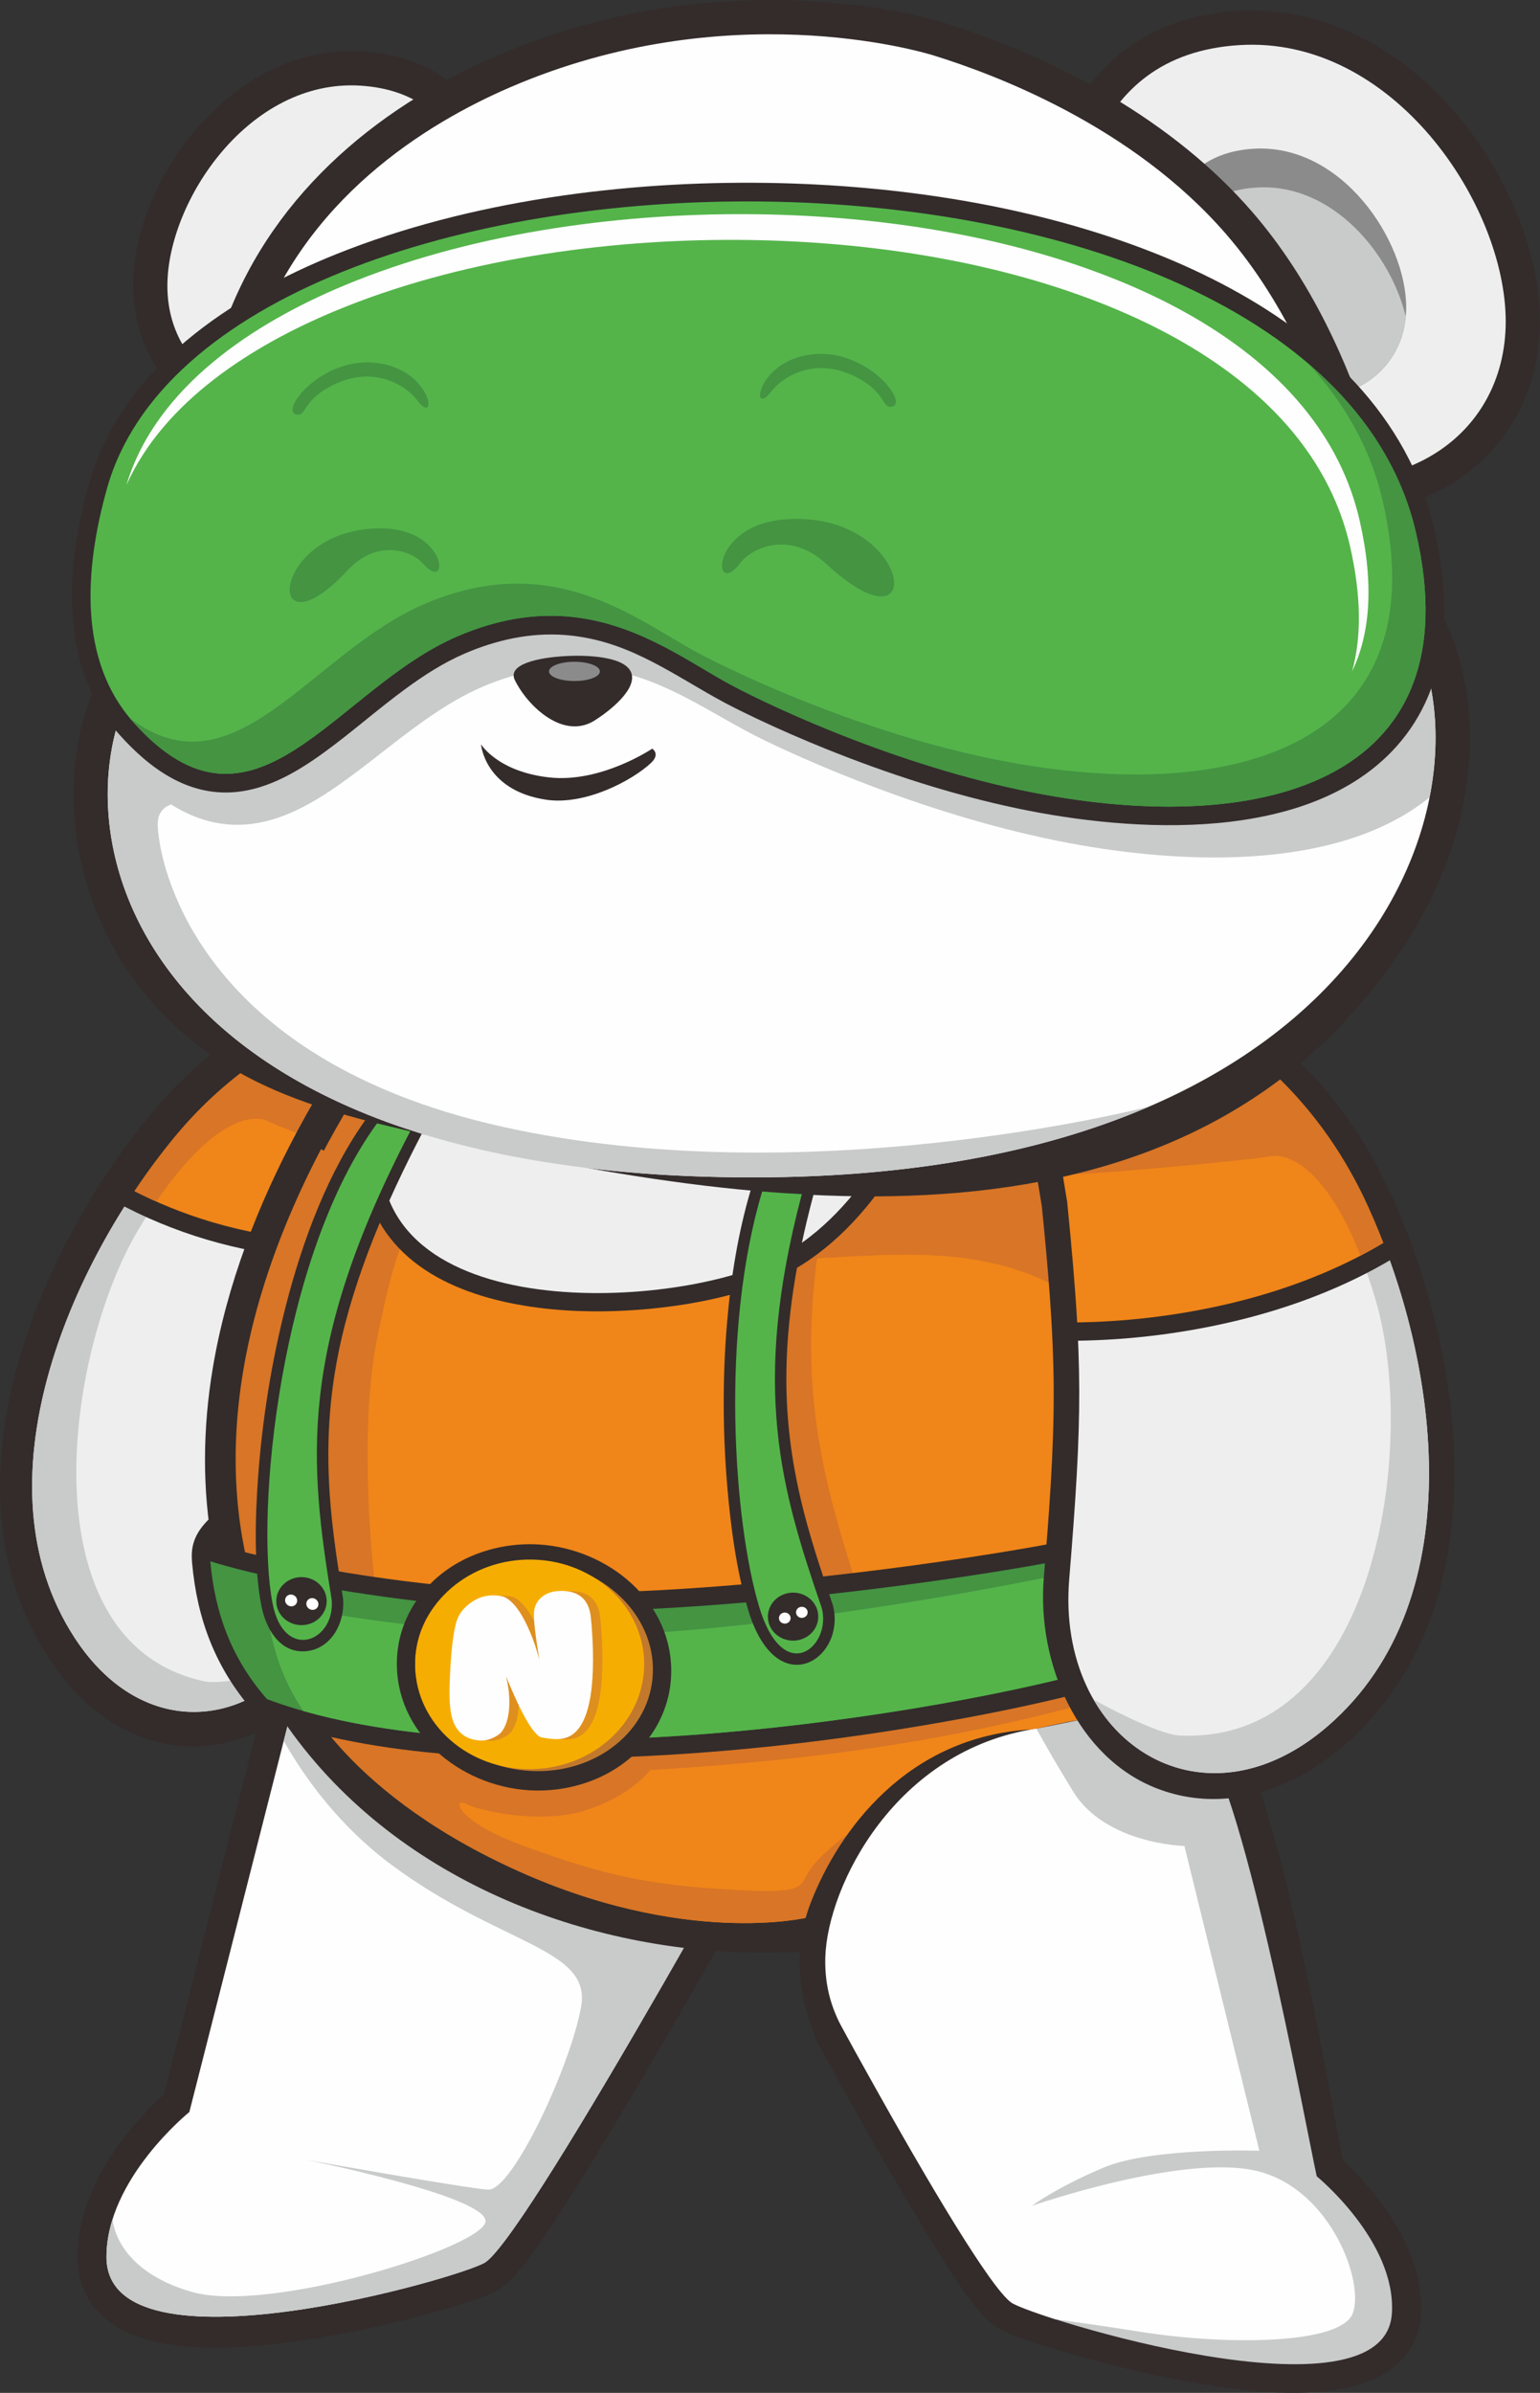 <svg xmlns:xlink="http://www.w3.org/1999/xlink" viewBox="0 0 881.23 1369" style="shape-rendering:geometricPrecision; text-rendering:geometricPrecision; image-rendering:optimizeQuality; fill-rule:evenodd; clip-rule:evenodd" version="1.1" height="78.268mm" width="50.381mm" xml:space="preserve" xmlns="http://www.w3.org/2000/svg">
 <rect x="0" y="0" width="881.23" height="1369" fill="#333333" stroke="none"/>
 <defs>
  <style type="text/css">
   
    .fil1 {fill:#FEFEFE}
    .fil3 {fill:#EEEEEF}
    .fil2 {fill:#C9CACA}
    .fil6 {fill:#8B8B8C}
    .fil0 {fill:#332C2B}
    .fil12 {fill:#F6AD02}
    .fil8 {fill:#F3ADBD}
    .fil4 {fill:#F08519}
    .fil7 {fill:#EA90A1}
    .fil5 {fill:#D87526}
    .fil11 {fill:#C2792C}
    .fil10 {fill:#54B44A}
    .fil9 {fill:#449442}
    .fil14 {fill:#FEFEFE;fill-rule:nonzero}
    .fil13 {fill:#DF8F1E;fill-rule:nonzero}
   
  </style>
 </defs>
 <g id="Layer_x0020_1">
  <path d="M93.8 1198.21c-7.9,7.04 -15.7,15.64 -21.98,23.67 -15.32,19.58 -27.51,43.65 -27.48,69.63 0.01,8.31 1.96,16.39 6.04,23.44 21.39,36.96 90.58,28.93 124.88,23.74 23.76,-3.6 47.64,-8.83 70.9,-15.24 9.7,-2.67 32.6,-8.75 40.8,-14.56 12.71,-9 33.08,-42.17 41.8,-55.98 20.1,-31.81 39.26,-64.49 58.14,-97.14 29.77,-51.47 59.02,-103.46 87.6,-155.68l8.01 -14.63 -262.23 -179.62 -31.13 17.44 -95.36 374.94z" class="fil0"></path>
  <path d="M219.31 826.26l-16.08 9.01 -94.88 373.06c0,0 -47.5,38.23 -47.43,82.97 0.11,70.55 205.14,11.27 216.99,2.88 26.96,-19.09 182.32,-302.9 182.32,-302.9l-240.92 -165.02z" class="fil1"></path>
  <path d="M172.44 956.35l-10.09 39.67c12.75,22.37 32.56,49.29 61.82,70.99 61.93,45.92 114.1,47.39 108.4,80.75 -5.7,33.36 -39.41,106.04 -53.42,104.98 -14.01,-1.06 -103.88,-17.06 -103.88,-17.06 0,0 101.19,20.43 102.57,34.77 1.38,14.34 -123.44,53.54 -167.98,40.81 -44.02,-12.57 -45.38,-41.08 -45.41,-41.74 -2.21,6.98 -3.54,14.29 -3.52,21.78 0.11,70.54 205.14,11.27 216.99,2.88 24.1,-17.07 150.82,-245.7 177.41,-293.97l-282.88 -43.87z" class="fil2"></path>
  <path d="M245.72 758.67c-3.71,9.66 -7.46,19.29 -11.26,28.85 -2.29,6.41 -4.01,17.52 -5.33,24.39 -2.9,15.11 -5.57,30.29 -8.26,45.44 -2.38,13.42 -4.75,26.84 -7.24,40.24 -19.08,102.44 -127.01,141.46 -186.1,50.47 -63.32,-97.51 -6.27,-232.06 58.88,-310.81 29.82,-36.05 69.01,-63.4 112.3,-76.96 34.58,-10.84 75.64,-13.62 109.44,1.74 34.11,15.51 46.41,67.55 51.99,102.78 5.18,32.76 7.59,70.22 6.84,103.6l-0.51 22.3 -20.64 -3.38c-15.13,-2.48 -30.45,-5.54 -45.38,-9.12 -10.25,-2.46 -20.86,-5.25 -30.74,-9.07 -5.75,-2.22 -15.85,-5.82 -23.99,-10.46z" class="fil0"></path>
  <path d="M348.62 767.93c0,0 -48.43,-7.88 -72.65,-17.24 -24.23,-9.36 -26.12,-12.29 -26.12,-12.29l0.73 -45.19c0,0 -22.28,59.66 -33.07,86.77 -4.03,10.14 -14.3,73.05 -21.89,113.78 -16.23,87.12 -103.99,118.58 -152.99,43.12 -57.36,-88.33 -2.67,-213.86 57.55,-286.64 60.21,-72.78 149.42,-93.51 200.79,-70.17 51.37,23.35 47.66,187.86 47.66,187.86z" class="fil3"></path>
  <path d="M165.94 954.45c-34.4,35.68 -88.59,35.91 -123.32,-17.57 -57.36,-88.33 -2.67,-213.86 57.55,-286.64 25.73,-31.1 56.76,-52.69 87.86,-65.4l27.32 78.26c-3.65,0.43 -50.21,-16 -61.96,-21.62 -11.75,-5.62 -38.87,3.03 -74.1,61.84 -42.33,70.66 -64.8,236.7 37.66,258.59 11.97,2.56 47.95,-7.17 48.99,-7.45z" class="fil2"></path>
  <path d="M68.27 675.65c7.41,-11.07 15.35,-21.82 23.84,-32.08 38.89,-47.01 98.89,-82.49 161.04,-83.08l2.03 -0.02 55.02 21.56 -2.09 8.83c-2.77,11.73 -7.31,24.32 -11.92,35.39 -9.54,22.91 -22.73,45.92 -40.4,63.53 -20.27,20.2 -45.48,31.9 -74.56,30.31 -37.88,-2.07 -75.26,-12.03 -109.04,-29.32l-10.47 -5.35 6.54 -9.77z" class="fil0"></path>
  <path d="M76.96 681.47c7.48,-11.18 15.29,-21.67 23.21,-31.23 44.22,-53.44 104.07,-78.82 153.08,-79.29l44.68 17.51c0,0 -29.75,125.92 -116.13,121.2 -44.95,-2.46 -80.79,-15.88 -104.85,-28.18z" class="fil4"></path>
  <path d="M76.96 681.47c7.48,-11.18 15.29,-21.67 23.21,-31.23 25.73,-31.1 56.76,-52.69 87.87,-65.4l27.32 78.26c-3.64,0.43 -50.21,-16 -61.95,-21.62 -10.59,-5.07 -33.7,1.47 -63.98,45.95 -4.45,-1.98 -8.61,-3.98 -12.46,-5.95z" class="fil5"></path>
  <path d="M707.83 6.24c-31.81,2.01 -60.12,13.61 -80.93,38.29 -31.23,37.04 -36.38,92.68 -36.38,139.39 0,21.85 2.19,45.6 17.84,62.37 11.36,12.16 27.1,17.88 42.67,22.48 20.11,5.94 40.36,10.72 60.44,17.07 50.66,16.01 110.39,11.16 145.97,-32.52 16.08,-19.74 23.78,-44.06 23.78,-69.39 0,-43.91 -22.67,-90.93 -51.63,-123.1 -31.2,-34.64 -74.23,-57.58 -121.77,-54.58z" class="fil0"></path>
  <path d="M709.06 25.81c-87.94,5.54 -98.93,91.21 -98.93,158.1 0,66.89 26.16,57.59 107.25,83.21 81.09,25.62 144.23,-16.32 144.23,-83.21 0,-66.89 -64.62,-163.65 -152.55,-158.1z" class="fil3"></path>
  <path d="M717.16 85.1c-50.43,3.18 -56.73,52.31 -56.73,90.67 0,38.36 15,33.03 61.51,47.72 46.51,14.7 82.72,-9.36 82.72,-47.72 0,-38.36 -37.06,-93.85 -87.49,-90.67z" class="fil6"></path>
  <path d="M662.3 193.84c5.26,18.97 22.29,17.85 59.63,29.65 44.29,14 79.25,-7.16 82.47,-42.34 -8.49,-35.86 -41.99,-76.59 -85.4,-73.86 -48.64,3.07 -56.23,48.88 -56.71,86.55z" class="fil2"></path>
  <path d="M207.52 29.43c-17.13,-1.08 -33.9,2.17 -49.53,9.21 -45.32,20.42 -81.83,75.21 -81.83,124.9 0,19.6 6.01,38.41 18.44,53.68 27.22,33.42 72.69,37.59 111.56,25.3 14.51,-4.59 29.15,-8.04 43.69,-12.34 12.31,-3.63 24.35,-8.16 33.33,-17.77 12.41,-13.3 14.38,-31.49 14.38,-48.87 0,-11.76 -0.45,-23.55 -1.77,-35.24 -5.95,-52.5 -30.38,-95.21 -88.27,-98.86z" class="fil0"></path>
  <path d="M206.29 49c63.7,4.02 71.66,66.07 71.66,114.53 0,48.46 -18.95,41.72 -77.69,60.28 -58.74,18.56 -104.48,-11.82 -104.48,-60.28 0,-48.46 46.81,-118.55 110.51,-114.53z" class="fil3"></path>
  <path d="M253.17 66c36.53,2.31 41.1,37.89 41.1,65.68 0,27.79 -10.87,23.92 -44.56,34.57 -33.69,10.65 -59.92,-6.78 -59.92,-34.57 0,-27.79 26.85,-67.99 63.38,-65.68z" class="fil7"></path>
  <path d="M294.27 132.14c-0.12,27.28 -11.05,23.53 -44.55,34.11 -29.5,9.32 -53.29,-2.88 -58.74,-24.72 3.86,-27.07 29.26,-60.9 62.87,-58.79 29.64,1.87 38.24,25.65 40.43,49.4z" class="fil8"></path>
  <path d="M251.73 527.15c-58.67,71.5 -114.01,160.27 -129.96,255.48 -11.67,69.67 -0.9,138.26 37.14,196.88 60.43,93.1 172.41,137.06 275.36,137.62 110.09,0.59 230.47,-28.68 286.77,-140.55 31.05,-61.69 34.86,-134.31 25.26,-202.42 -10.59,-75.18 -37.87,-149.96 -72.76,-215.97 -16.5,-31.22 -35.11,-61.26 -55.67,-89.6l-6.7 -9.24 -355.11 62.52 -4.33 5.28z" class="fil0"></path>
  <path d="M265.54 540.07c-276.25,336.64 -60.23,556.2 168.82,557.44 395.88,2.14 337.54,-384.61 169,-616.91l-337.82 59.47z" class="fil5"></path>
  <path d="M183.74 661.31c-139.9,267.16 50.38,435.12 250.62,436.2 70.98,0.38 127.29,-11.79 171.05,-33.28 81.62,-114.48 43.57,-287.75 -3.33,-312.75 -102.77,-54.78 -216.05,30.91 -418.34,-90.17z" class="fil1"></path>
  <path d="M183.74 657.51c-57.42,109.65 -59.19,206.38 -27.5,277.94 49.89,6.34 103.39,11.54 157.76,14.24 100.78,4.99 228.29,-7.33 338.21,-22.42 6.25,-83.13 -17.36,-175.01 -47.36,-191 -102.76,-54.78 -218.82,42.33 -421.11,-78.76z" class="fil4"></path>
  <path d="M468.24 714.4c-14.08,0.25 -28.69,0.51 -43.96,0.25 -0.84,7.37 -1.52,14.66 -2.06,21.77 -2.52,32.99 -2.38,66.69 0.19,99.67 1.96,25.22 5.36,52.81 12.09,77.11 2.81,10.16 7.21,21.41 14.4,28.91 6.01,6.27 13.93,9.63 22.28,7.46 16.27,-4.23 23.37,-25.25 19.37,-41.42l-0.09 -0.39 -0.12 -0.38c-5.16,-16.16 -10.22,-32.38 -14.45,-48.85 -8.46,-32.97 -12.65,-64.49 -11.64,-98.77 0.45,-15.12 1.85,-30.27 4,-45.35z" class="fil5"></path>
  <path d="M183.74 657.51c-62.73,119.8 -60.16,220.39 -20.21,295.02 87.47,6.7 186.99,9.65 270.95,0.03l-65.91 1.37c0,0 -150.71,-40.67 -151.62,-34.11 -0.92,6.56 -13.5,-91.57 -1.38,-152.91 12.12,-61.34 18.12,-61.39 26.06,-79.37 -17.55,-8.03 -38.83,-18.62 -57.89,-30.02z" class="fil5"></path>
  <path d="M528.39 636.94c-4.98,12.57 -12.91,26.26 -20.44,37.36 -15.96,23.52 -36.98,44.85 -63.04,56.91 -30.11,13.94 -73.18,19.37 -106.09,19.03 -39.48,-0.41 -90.18,-9.1 -115.88,-42.35 -15.42,-19.94 -18.19,-44.31 -13.7,-68.54l1.54 -8.32 323.45 -8.83 -5.85 14.75z" class="fil0"></path>
  <path d="M518.67 633.08l-299.14 8.17c-21.65,116.79 158.51,109.39 220.99,80.47 52.74,-24.41 78.15,-88.64 78.15,-88.64z" class="fil3"></path>
  <path d="M163.54 952.53c49.14,91.8 154.85,144.32 265.3,144.91 70.98,0.38 132.82,-11.72 176.58,-33.21 6.34,-8.89 11.96,-18.14 16.9,-27.65 -2.77,-2.51 -5.35,-5.34 -7.68,-8.54 -20.9,-28.77 -68.69,-10.62 -68.69,-10.62 0,0 -38.4,4.09 -61.24,19.66 -22.83,15.57 -33.9,43.93 -33.9,43.93 0,0 -105.86,-4.84 -134.92,-16.61 -29.06,-11.76 -46.35,-33.21 -12.45,-29.75 33.9,3.46 69.88,-16.61 69.88,-16.61 0,0 38.75,-2.08 112.09,-9.69 73.16,-7.59 158.43,-30.57 158.86,-30.69l0.04 -0.16 5.61 -29.17 0.04 -0.28 -215.47 4.47c-83.95,9.62 -183.48,6.67 -270.95,-0.03z" class="fil2"></path>
  <path d="M176.62 957.15c3.8,1.27 8.94,2.33 12.32,3.09 11.89,2.69 24,4.77 36.05,6.55 43.73,6.43 88.7,8.91 132.86,9.15 38.44,0.22 77.74,-3.15 115.93,-7.37 46.74,-5.16 93.41,-12.08 139.77,-19.95 21.34,-3.62 42.76,-7.4 63.99,-11.64l8.72 -1.74 13.18 57.44 -13.87 -2.76c-8,-1.59 -19.37,-1.48 -27.42,-1.2 -27.62,0.97 -55.98,6.7 -82.46,14.32 -31.74,9.14 -58.1,30.69 -78.51,56.09 -9.52,11.85 -20.27,27.66 -26.6,41.64l-1.84 4.06 -4.32 1.06c-15.01,3.67 -35.47,4 -50.68,3.3 -43.2,-2.01 -86.01,-14.15 -125.11,-32.28 -37.06,-17.17 -73.54,-40.61 -100.99,-71.21 -8.9,-9.92 -20.74,-25.22 -25.77,-37.84l-3.11 -7.79 14.99 -7.54 2.87 4.64z" class="fil0"></path>
  <path d="M170.37 964.46c0,0 23.29,58.34 122.11,104.14 98.83,45.8 169.77,28.4 169.77,28.4 0,0 36.93,-81.44 110.92,-102.74 73.99,-21.3 114.19,-13.3 114.19,-13.3l-8.03 -34.99c0,0 -199.47,39.82 -321.53,39.13 -122.06,-0.69 -186.49,-19.12 -187.43,-20.64z" class="fil4"></path>
  <path d="M170.37 964.46c0,0 23.29,58.34 122.11,104.14 98.83,45.8 169.77,28.4 169.77,28.4 0,0 13.69,-30.19 41.1,-58.61 -19.85,9.98 -37.01,25.38 -41.49,34.02 -4.48,8.63 -4.7,11.35 -51.4,8.23 -46.7,-3.11 -71.86,-10.41 -111.08,-24.66 -39.22,-14.25 -40.24,-27.85 -32.97,-24.05 7.26,3.8 42.21,12.11 68.5,3.81 26.29,-8.3 37.11,-23.07 37.11,-23.07 95.43,-5.79 174.68,-16.59 266.99,-42.85l3.27 -16.92c-63.48,11.37 -194.85,32.71 -284.48,32.21 -122.06,-0.69 -186.49,-19.12 -187.43,-20.64z" class="fil5"></path>
  <path d="M658.71 955.82c-12.14,5.37 -27.18,9.31 -39.9,12.58 -22.19,5.72 -44.77,10.44 -67.29,14.63 -59.34,11.02 -120.34,18.56 -180.62,21.58 -69.39,3.48 -156.24,1.96 -221.81,-22.74l-2.45 -0.92 -1.73 -1.97c-21.56,-24.56 -32.14,-52.66 -34.99,-84.85 -0.78,-8.8 0.73,-16.02 9.4,-24.78l4.34 13.94c12.35,4.13 26.46,7.21 39.16,9.88 38.88,8.17 78.89,13.26 118.45,16.6 24.5,2.07 49.75,1.85 74.31,0.98 29.37,-1.04 58.77,-3.22 88.03,-6.02 41.92,-4.02 83.92,-9.32 125.5,-16.01 16.28,-2.62 32.57,-5.46 48.73,-8.78 10.44,-2.14 21.44,-4.46 31.61,-7.67l11.92 -3.76 1.6 12.39c1.37,10.63 2.54,21.35 3.49,32.02 0.67,7.6 1.29,15.4 1.33,23.03 0.04,7.4 -0.38,17.43 -9.07,19.86z" class="fil0"></path>
  <path d="M120.34 893.22c0,0 53.59,17.99 160.05,26.98 106.47,8.99 321.69,-22.03 372.2,-37.95 0,0 8.3,64.26 2.9,63.55 -49.04,22.41 -353.08,82.64 -502.72,26.29 -21.28,-24.24 -29.96,-50.95 -32.43,-78.87z" class="fil9"></path>
  <path d="M653.56 890.22c2.02,17.18 6.14,56.13 1.93,55.58 -46.86,21.41 -326.59,77.36 -481.91,33.1 -13.39,-19.69 -19.42,-41.13 -21.41,-63.55 0,0 53.59,15.67 160.05,20.05 91.29,3.76 262.54,-25.38 341.35,-45.18z" class="fil10"></path>
  <path d="M768.61 1236.34c7.54,6.81 14.89,15.06 20.75,22.71 14.29,18.67 25.2,41.36 23.74,65.31 -0.47,7.65 -2.86,15.03 -7.34,21.36 -23.48,33.19 -92.44,22.98 -126.56,16.79 -23.63,-4.29 -47.29,-10.08 -70.27,-16.94 -9.58,-2.86 -32.22,-9.4 -40.12,-15.09 -12.25,-8.81 -30.86,-40.22 -38.85,-53.3 -16.59,-27.16 -32.38,-54.94 -47.88,-82.75l-5.1 -9.17c-3.11,-5.6 -6.22,-11.22 -9.32,-16.83 -12.84,-30.49 -12.63,-56.98 -3.61,-80.15 15.73,-40.4 54.65,-94.88 126.13,-98.83 6.56,-4.11 -31.17,75.03 -24.38,71.3 61.06,-33.68 104.24,-88.44 131.04,-78.86 30.55,10.92 63.34,215.08 71.8,254.46z" class="fil0"></path>
  <path d="M753.46 1245.08c0,0 45.55,37.17 43.02,78.42 -3.98,65.02 -206.38,2.03 -217.79,-6.19 -11.74,-8.44 -47.03,-67.63 -81.83,-130.18 -7.21,-12.96 -8.6,-15.39 -15.55,-28.22 -19.35,-35.68 15.65,-68.01 40.84,-102.44l11.41 -2.76 123.75 52.92 -48.36 -84.78 -15.65 -32.89 26.46 -5.36c6.22,0.94 5.6,11.88 11.78,13.62 22.18,6.26 36.97,-17.72 53.79,-4.31 24.54,19.57 60.5,216.63 68.13,252.18z" class="fil2"></path>
  <path d="M604.06 1326.94c-13.74,-4.38 -23.16,-8.04 -25.37,-9.63 -11.74,-8.44 -47.03,-67.63 -81.83,-130.18 -7.21,-12.96 -8.6,-15.39 -15.55,-28.22 -6.8,-12.53 -9.49,-25.9 -9.03,-39.45 1.36,-40.5 40.05,-118.54 121.02,-130.51 0,0 2.13,5.43 20.65,35.8 18.52,30.37 63.79,31.36 63.79,31.36l42.9 174.36c0,0 -61.58,-2.08 -89.25,9.69 -27.67,11.76 -40.82,21.79 -40.82,21.79 0,0 87.44,-30.35 129.38,-19.72 41.95,10.64 61.23,64.35 53.97,81.64 -7.26,17.3 -71.34,18.21 -122.46,10.03 -20.76,-3.32 -36.31,-5.45 -47.39,-6.97z" class="fil1"></path>
  <path d="M703.43 574.94l0.13 -0.18 11.77 8.54c33.29,24.16 60.07,56.85 77.96,94.31 24.19,50.62 41.83,116.92 38.63,179.69 -2.73,53.71 -20.71,104.83 -62.9,141.36 -10.08,8.73 -21.16,15.97 -32.82,21.2 -23.3,10.47 -48.96,12.96 -73.77,3.49 -46.06,-17.59 -69.09,-72.2 -65.15,-120.43 2.92,-35.72 5.81,-71.76 5.68,-107.51 -0.13,-35.24 -3.3,-70.34 -6.78,-105.25l-20.85 -126.5c-1.66,-10.08 -0.35,-20.66 7.28,-28.4 17.69,-17.93 51.48,-2.8 69.07,6.24 17.74,9.11 35.32,20.71 51.74,33.44z" class="fil0"></path>
  <path d="M610.67 687.67c9.2,92.43 8.8,122.32 1.16,215.95 -7.5,91.77 75.48,146.67 147.95,83.92 84.82,-73.44 62.87,-214 20.32,-303.07 -42.55,-89.07 -200.32,-184.19 -190.36,-123.77l20.92 126.97z" class="fil3"></path>
  <path d="M625.83 972.43c25.97,44.96 82.6,59.58 133.96,15.11 84.82,-73.45 62.87,-214 20.32,-303.07 -18.18,-38.06 -44.58,-67.97 -73.55,-89l-103.03 48.82 4.54 27.52c3.69,1.4 104.95,-7.76 118.82,-10.28 13.87,-2.53 39.82,13.36 60.16,81.77 24.44,82.18 1.3,254.85 -112.04,249.62 -13.24,-0.61 -48.15,-19.93 -49.16,-20.49z" class="fil2"></path>
  <path d="M600.29 689.04l-18.59 -112.78 80.61 -23.78 3.95 2.4c45.65,27.66 100.08,76.54 123.27,125.09 4.28,8.95 8.2,18.08 11.78,27.34l3.19 8.23 -7.57 4.53c-27.18,16.27 -57.59,27.8 -88.31,35.28 -30.07,7.32 -61.15,11.25 -92.1,11.7l-10.03 0.15 -0.56 -10.02c-1.28,-22.74 -3.39,-45.46 -5.64,-68.12z" class="fil0"></path>
  <path d="M610.67 687.67c2.72,27.35 4.61,49.23 5.71,68.9 24.29,-0.35 55.42,-3.04 89.78,-11.4 38.06,-9.27 66.3,-22.65 85.41,-34.09 -3.59,-9.26 -7.43,-18.17 -11.47,-26.61 -21.99,-46.04 -74.77,-93.69 -119.25,-120.65l-67.32 19.86 17.14 103.99z" class="fil4"></path>
  <path d="M791.57 711.08c-3.59,-9.26 -7.43,-18.16 -11.47,-26.6 -18.18,-38.06 -44.58,-67.98 -73.55,-89l-103.03 48.82 4.54 27.52c3.69,1.4 104.95,-7.76 118.82,-10.28 11.99,-2.18 33.03,9.41 51.65,56.84 4.74,-2.48 9.09,-4.93 13.05,-7.3z" class="fil5"></path>
  <path d="M800.81 319.61c25.41,22.65 37.66,57.14 39.89,90.6 2.97,44.65 -10.9,89.37 -34.71,126.88 -123.9,195.2 -373.78,154.81 -563.51,111.93 -68.13,-15.39 -129.45,-32.28 -172.74,-98.53 -21.17,-34.87 -31.52,-75.94 -26.45,-116.64 3.71,-29.8 16.25,-60.43 38.93,-80.8 1.17,-9.83 3.6,-20.7 5.46,-29.09 9.95,-44.94 24.61,-90.45 39.35,-133.99 25.47,-75.23 86.15,-127.49 157.42,-158.15 54.44,-23.42 113.38,-33.86 172.53,-31.48 26.39,1.06 57.88,4.83 83.33,12.74 65.13,20.24 131.38,56.25 176.34,108.25 33.02,38.19 55.39,86.17 69.72,134.29 5.93,19.92 11.53,42.74 14.45,64z" class="fil0"></path>
  <path d="M782.29 329.81c0,0 -12.39,-116.87 -80.5,-195.66 -54.05,-62.53 -133.34,-91.8 -167.32,-102.36 -8.83,-2.74 -119.19,-34.92 -242.28,18.03 -48.11,20.69 -118.68,64 -146.59,146.42 -44.12,130.33 -44.47,166.67 -44.47,166.67 -80.36,58.82 -68.54,310.69 329.65,310.69 398.2,-0 441.01,-277.47 351.51,-343.8z" class="fil1"></path>
  <path d="M77.04 391.09c-48.08,86.6 2.53,282.51 353.74,282.51 94.64,0 169.17,-15.69 226.66,-40.48 -6.76,1.73 -197.34,49.73 -369.29,11.65 -22.77,-5.04 -42.95,-11.31 -60.84,-18.44 -119.63,-47.72 -136.44,-134.33 -137.04,-154.19 -0.69,-22.83 38.05,-8.99 38.05,-8.99l-29.75 -68.15 -21.54 -3.91z" class="fil2"></path>
  <path d="M782.29 329.81c0,0 -7.78,-73.34 -44.88,-143 -16.66,-9.15 -34.05,-16.98 -51.48,-23.63 -71.45,-27.26 -152.94,-38.99 -229.49,-40.09 -84.1,-1.21 -176.46,10.31 -254.88,40.66 -17.92,6.93 -36.11,15.31 -53.39,25.29 -0.9,2.37 -1.76,4.77 -2.59,7.21 -44.12,130.33 -44.47,166.67 -44.47,166.67 -18.3,13.39 -31.79,36.82 -37.06,64.98 2.61,3.75 5.51,7.39 8.75,10.88 17.88,19.31 40.51,35.29 68.66,32.85 19.44,-1.68 37.02,-11.77 52.48,-22.61 16.63,-11.65 32.02,-24.92 48.63,-36.64 10.9,-7.7 22.47,-14.89 34.91,-20.05 18.71,-7.76 38.58,-12.05 58.99,-10.58 35.16,2.52 59.88,19.76 89.3,35.79 7.89,4.3 16.2,8.21 24.37,11.96 13.46,6.16 27.14,11.91 40.95,17.3 36.7,14.3 75.09,26.35 113.84,34.2 63.79,12.92 158.55,19.36 213.07,-24.8 10.69,-54.03 -4.39,-103.15 -35.73,-126.38z" class="fil2"></path>
  <path d="M341.3 411.51c0,0 20.62,-12.93 20.41,-24.05 -0.2,-11.12 -22.03,-12.93 -37.8,-12.12 -15.77,0.81 -33.76,4.65 -29.31,13.74 7.32,14.98 28.4,35.24 46.69,22.43z" class="fil0"></path>
  <path d="M328.72 378.61c-8.04,0 -14.55,2.47 -14.55,5.51 0,3.04 6.52,5.51 14.55,5.51 8.04,0 14.55,-2.47 14.55,-5.51 0,-3.04 -6.52,-5.51 -14.55,-5.51z" class="fil6"></path>
  <path d="M373.22 428.32c0,0 -29.21,19.71 -58.81,16.47 -29.6,-3.24 -39.16,-18.97 -39.16,-18.97 0,0 2.02,26.26 36.98,31.67 22.74,3.52 49.75,-11.15 60.23,-20.94 5.63,-5.27 0.76,-8.23 0.76,-8.23z" class="fil0"></path>
  <path d="M50.94 276.54c-13.27,47.37 -17.77,104.43 17.4,143.77 17.27,19.31 39.12,35.29 66.31,32.85 18.77,-1.68 35.75,-11.77 50.69,-22.61 16.06,-11.65 30.92,-24.92 46.96,-36.64 10.53,-7.7 21.7,-14.89 33.72,-20.05 18.07,-7.76 37.26,-12.05 56.97,-10.59 33.96,2.52 57.83,19.76 86.25,35.79 7.61,4.29 15.64,8.21 23.53,11.96 13,6.17 26.21,11.92 39.55,17.3 35.44,14.3 72.51,26.35 109.94,34.2 66.16,13.87 166.81,20.28 216.79,-35.42 31.14,-34.71 31.59,-81.97 21.54,-125.08 -3.13,-13.44 -7.85,-26.43 -14.06,-38.76 -29.14,-57.9 -87.44,-95.37 -146.06,-118.54 -69,-27.27 -147.7,-38.99 -221.63,-40.09 -81.22,-1.21 -170.42,10.31 -246.15,40.66 -60.03,24.06 -123.3,65.42 -141.74,131.26z" class="fil0"></path>
  <path d="M61.23 279.42c-13.02,46.49 -16.35,98.62 15.08,133.76 69.33,77.55 114.56,-18.67 185.48,-49.15 23.12,-9.93 43.62,-12.78 61.98,-11.42 37.97,2.82 66.8,23.66 90.71,37.14 17.74,10.01 90.49,45.65 169.97,62.31 134.95,28.29 259.39,-3.19 225.73,-147.62 -58.76,-252.16 -687.62,-243.9 -748.94,-25.02z" class="fil10"></path>
  <path d="M74.3 410.84c0.65,0.79 1.32,1.57 2.01,2.34 69.33,77.55 114.56,-18.67 185.48,-49.15 23.12,-9.93 43.62,-12.78 61.98,-11.42 37.97,2.82 66.8,23.66 90.71,37.13 17.74,10.01 90.49,45.64 169.97,62.31 134.95,28.29 259.39,-3.19 225.73,-147.62 -8.83,-37.89 -30.6,-69.86 -61.32,-96.16 20.63,22.44 35.36,48.3 42.23,77.77 33.65,144.42 -90.78,175.91 -225.73,147.62 -79.48,-16.66 -152.22,-52.3 -169.96,-62.31 -23.9,-13.48 -52.73,-34.32 -90.71,-37.13 -18.36,-1.36 -38.86,1.49 -61.98,11.42 -64.93,27.9 -108.33,110.88 -168.4,65.2z" class="fil9"></path>
  <path d="M72.33 277.53c16.99,-56.58 73.59,-92.9 124.46,-114.13 70.87,-29.59 154.77,-41.27 230.75,-40.87 69.17,0.37 143.11,10.73 207.68,36.06 51.85,20.34 104.95,53.6 130.78,105.56 5.28,10.62 9.3,21.81 11.97,33.43 8.49,36.99 5.95,65.24 -4.25,86.5 5.29,-19.11 5.42,-42.76 -1.24,-71.79 -2.67,-11.61 -6.69,-22.81 -11.97,-33.43 -25.83,-51.96 -78.93,-85.23 -130.78,-105.56 -64.57,-25.32 -138.51,-35.69 -207.68,-36.06 -75.98,-0.4 -159.89,11.28 -230.75,40.86 -46.32,19.34 -97.38,51.18 -118.97,99.43z" class="fil1"></path>
  <path d="M423.56 322.14c-15.83,20.95 -17.89,-21.28 24.99,-24.94 73.5,-6.26 84.31,80.94 24.37,25.51 -20.9,-19.33 -42.59,-9.53 -49.36,-0.57z" class="fil9"></path>
  <path d="M242.17 322.53c15.21,17.32 14.29,-19.78 -23.48,-20.23 -64.75,-0.75 -68.59,76.28 -19.69,23.91 17.05,-18.27 36.67,-11.09 43.17,-3.68z" class="fil9"></path>
  <path d="M441.49 223.76c-12.22,16.18 -9.1,-17.84 23.98,-21.1 31.89,-3.14 56.35,30.03 43.84,30.08 -4.1,0.02 -3.47,-8.01 -16.99,-15.72 -26.16,-14.93 -45.59,-0.18 -50.82,6.74z" class="fil9"></path>
  <path d="M238.63 228.87c12.08,16.29 9.26,-17.76 -23.78,-21.31 -31.86,-3.43 -56.61,29.52 -44.1,29.69 4.1,0.05 3.54,-7.98 17.13,-15.57 26.29,-14.69 45.59,0.23 50.75,7.2z" class="fil9"></path>
  <path d="M308.7 883.65c39.49,2.52 76.8,32.95 75.35,74.63 -0.37,10.73 -3.44,21.14 -9.04,30.49 -15.09,25.21 -44.49,37.24 -72.53,35.45 -39.49,-2.52 -76.8,-32.94 -75.35,-74.63 0.37,-10.73 3.44,-21.14 9.04,-30.49 15.09,-25.21 44.49,-37.24 72.53,-35.45z" class="fil0"></path>
  <path d="M307.67 893.45c37.56,2.06 67.07,30.53 65.92,63.59 -1.15,33.07 -32.52,58.2 -70.08,56.14 -37.56,-2.06 -67.07,-30.53 -65.92,-63.59 1.15,-33.07 32.52,-58.2 70.08,-56.14z" class="fil11"></path>
  <path d="M305.09 892.27c36.17,0.95 64.6,28.55 63.49,61.65 -1.11,33.1 -31.32,59.16 -67.5,58.21 -36.17,-0.95 -64.6,-28.55 -63.49,-61.65 1.11,-33.1 31.32,-59.16 67.5,-58.21z" class="fil12"></path>
  <path d="M344.06 932.21l0 -0.09c0.65,8.38 0.82,16.31 0.56,23.75 -0.8,22.93 -6.07,35.81 -15.79,38.63 -1.49,0.43 -3.21,0.65 -5.13,0.65 -2.29,0 -5.28,-0.37 -8.91,-1.09 -4.54,-2.03 -11.16,-13.63 -19.86,-34.82 1.45,5.59 2.07,11.11 1.88,16.55 -0.21,6.01 -1.47,10.81 -3.8,14.36 -1.07,1.68 -2.94,3.1 -5.58,4.3 -2.67,1.2 -5.19,1.7 -7.57,1.48 -7.59,-0.57 -12.66,-4.24 -15.16,-10.98 -1.69,-4.48 -2.36,-11.44 -2.04,-20.87 0.64,-18.32 2.03,-30.65 4.19,-36.94 1.61,-4.7 5.1,-8.58 10.45,-11.62 3.08,-1.75 6.51,-2.62 10.28,-2.62 2.04,0 4.04,0.26 6.04,0.77 5.26,2.23 10.25,8.93 15.01,20.07 1.95,4.48 3.73,9.8 5.37,15.94 -0.77,-4.76 -1.4,-8.95 -1.9,-12.56 -0.88,-6.37 -1.28,-11.02 -1.18,-13.99 0.12,-3.54 1.42,-6.46 3.89,-8.78 2.86,-2.68 6.79,-4.01 11.85,-4.01 8.9,0 14.33,3.89 16.26,11.7 0.39,1.66 0.79,5.05 1.15,10.16z" class="fil13"></path>
  <path d="M338.67 932.04l0 -0.09c0.65,8.38 0.82,16.31 0.56,23.75 -0.8,22.93 -6.07,35.81 -15.79,38.63 -1.49,0.43 -3.21,0.65 -5.12,0.65 -2.29,0 -5.28,-0.37 -8.91,-1.09 -4.54,-2.03 -11.16,-13.63 -19.86,-34.81 1.44,5.59 2.07,11.11 1.88,16.55 -0.21,6.01 -1.48,10.81 -3.8,14.35 -1.06,1.68 -2.94,3.1 -5.58,4.3 -2.66,1.2 -5.19,1.69 -7.57,1.48 -7.59,-0.57 -12.66,-4.25 -15.16,-10.98 -1.69,-4.48 -2.36,-11.44 -2.04,-20.87 0.64,-18.32 2.03,-30.65 4.19,-36.94 1.62,-4.71 5.1,-8.58 10.45,-11.62 3.08,-1.75 6.51,-2.62 10.28,-2.62 2.04,0 4.04,0.26 6.04,0.78 5.26,2.23 10.25,8.93 15.01,20.07 1.95,4.48 3.73,9.8 5.37,15.94 -0.77,-4.76 -1.4,-8.95 -1.9,-12.56 -0.88,-6.37 -1.28,-11.02 -1.18,-13.99 0.12,-3.54 1.42,-6.46 3.89,-8.78 2.86,-2.68 6.79,-4 11.85,-4 8.9,0 14.33,3.89 16.26,11.7 0.39,1.66 0.79,5.05 1.15,10.17z" class="fil14"></path>
  <path d="M196.31 914.69c1.21,13.58 -6.74,28.91 -21.53,30.01 -15.08,1.13 -22.83,-13.54 -25.26,-26.25 -4.33,-22.61 -3.47,-50.75 -1.81,-73.63 2.4,-32.97 7.78,-66.43 16.04,-98.44 9.51,-36.86 24.13,-76.59 46.71,-107.53l30.85 9.91c-20.08,38.58 -38.7,81.58 -47.47,124.36 -6.48,31.63 -7.35,61.61 -4.17,93.65 1.58,15.89 4.01,31.69 6.57,47.45l0.04 0.23 0.02 0.23z" class="fil0"></path>
  <path d="M234.73 647.26c-64.9,124.67 -57.62,189.71 -44.93,268.01 2.15,24.01 -27.39,35.74 -33.86,1.96 -9.94,-51.92 4.11,-198.2 59.81,-274.52l18.98 4.55z" class="fil10"></path>
  <path d="M465.14 684.85c-9.14,34.6 -15.43,70.38 -15.16,106.27 0.21,27.94 4.5,54.19 11.92,81.07 4.25,15.39 9.33,30.54 14.52,45.64l0.08 0.22 0.06 0.23c8.13,30.62 -32.21,57.28 -48.5,2.57 -6.65,-22.32 -10,-47.74 -11.94,-70.9 -2.54,-30.45 -2.69,-61.57 -0.18,-92.02 2.16,-26.23 6.37,-52.87 13.94,-78.11l1.52 -5.07 5.27 0.42c7.49,0.6 14.99,1.09 22.49,1.47l8.05 0.4 -2.06 7.8z" class="fil0"></path>
  <path d="M458.82 683.18c-29.18,110.49 -12.01,168.62 11.42,236.78 5.86,22.08 -22,45.74 -35.92,-0.97 -14.5,-48.67 -22.23,-157.05 1.81,-237.29 7.8,0.63 15.4,1.11 22.69,1.48z" class="fil10"></path>
  <path d="M172.51 902.29c7.96,0 14.41,6.15 14.41,13.74 0,7.59 -6.45,13.74 -14.41,13.74 -7.96,0 -14.41,-6.15 -14.41,-13.74 0,-7.59 6.45,-13.74 14.41,-13.74z" class="fil0"></path>
  <path d="M180.34 914.75c1.69,0.92 2.36,2.98 1.48,4.59 -0.88,1.62 -2.97,2.18 -4.66,1.26 -1.7,-0.92 -2.35,-2.98 -1.48,-4.6 0.88,-1.62 2.97,-2.18 4.66,-1.26zm-12.15 -2.04c1.7,0.92 2.36,2.98 1.48,4.6 -0.88,1.62 -2.97,2.18 -4.66,1.26 -1.7,-0.92 -2.36,-2.98 -1.48,-4.6 0.88,-1.62 2.97,-2.18 4.66,-1.26z" class="fil1"></path>
  <path d="M453.82 911.16c7.96,0 14.41,6.15 14.41,13.74 0,7.59 -6.45,13.74 -14.41,13.74 -7.96,0 -14.41,-6.15 -14.41,-13.74 0,-7.59 6.45,-13.74 14.41,-13.74z" class="fil0"></path>
  <path d="M458.83 919.27c1.83,0 3.33,1.42 3.33,3.17 0,1.75 -1.49,3.17 -3.33,3.17 -1.83,0 -3.32,-1.42 -3.32,-3.17 0,-1.75 1.49,-3.17 3.32,-3.17zm-9.76 3.3c1.84,0 3.33,1.42 3.33,3.17 0,1.75 -1.49,3.17 -3.33,3.17 -1.84,0 -3.33,-1.42 -3.33,-3.17 0,-1.75 1.49,-3.17 3.33,-3.17z" class="fil1"></path>
 </g>
</svg>
